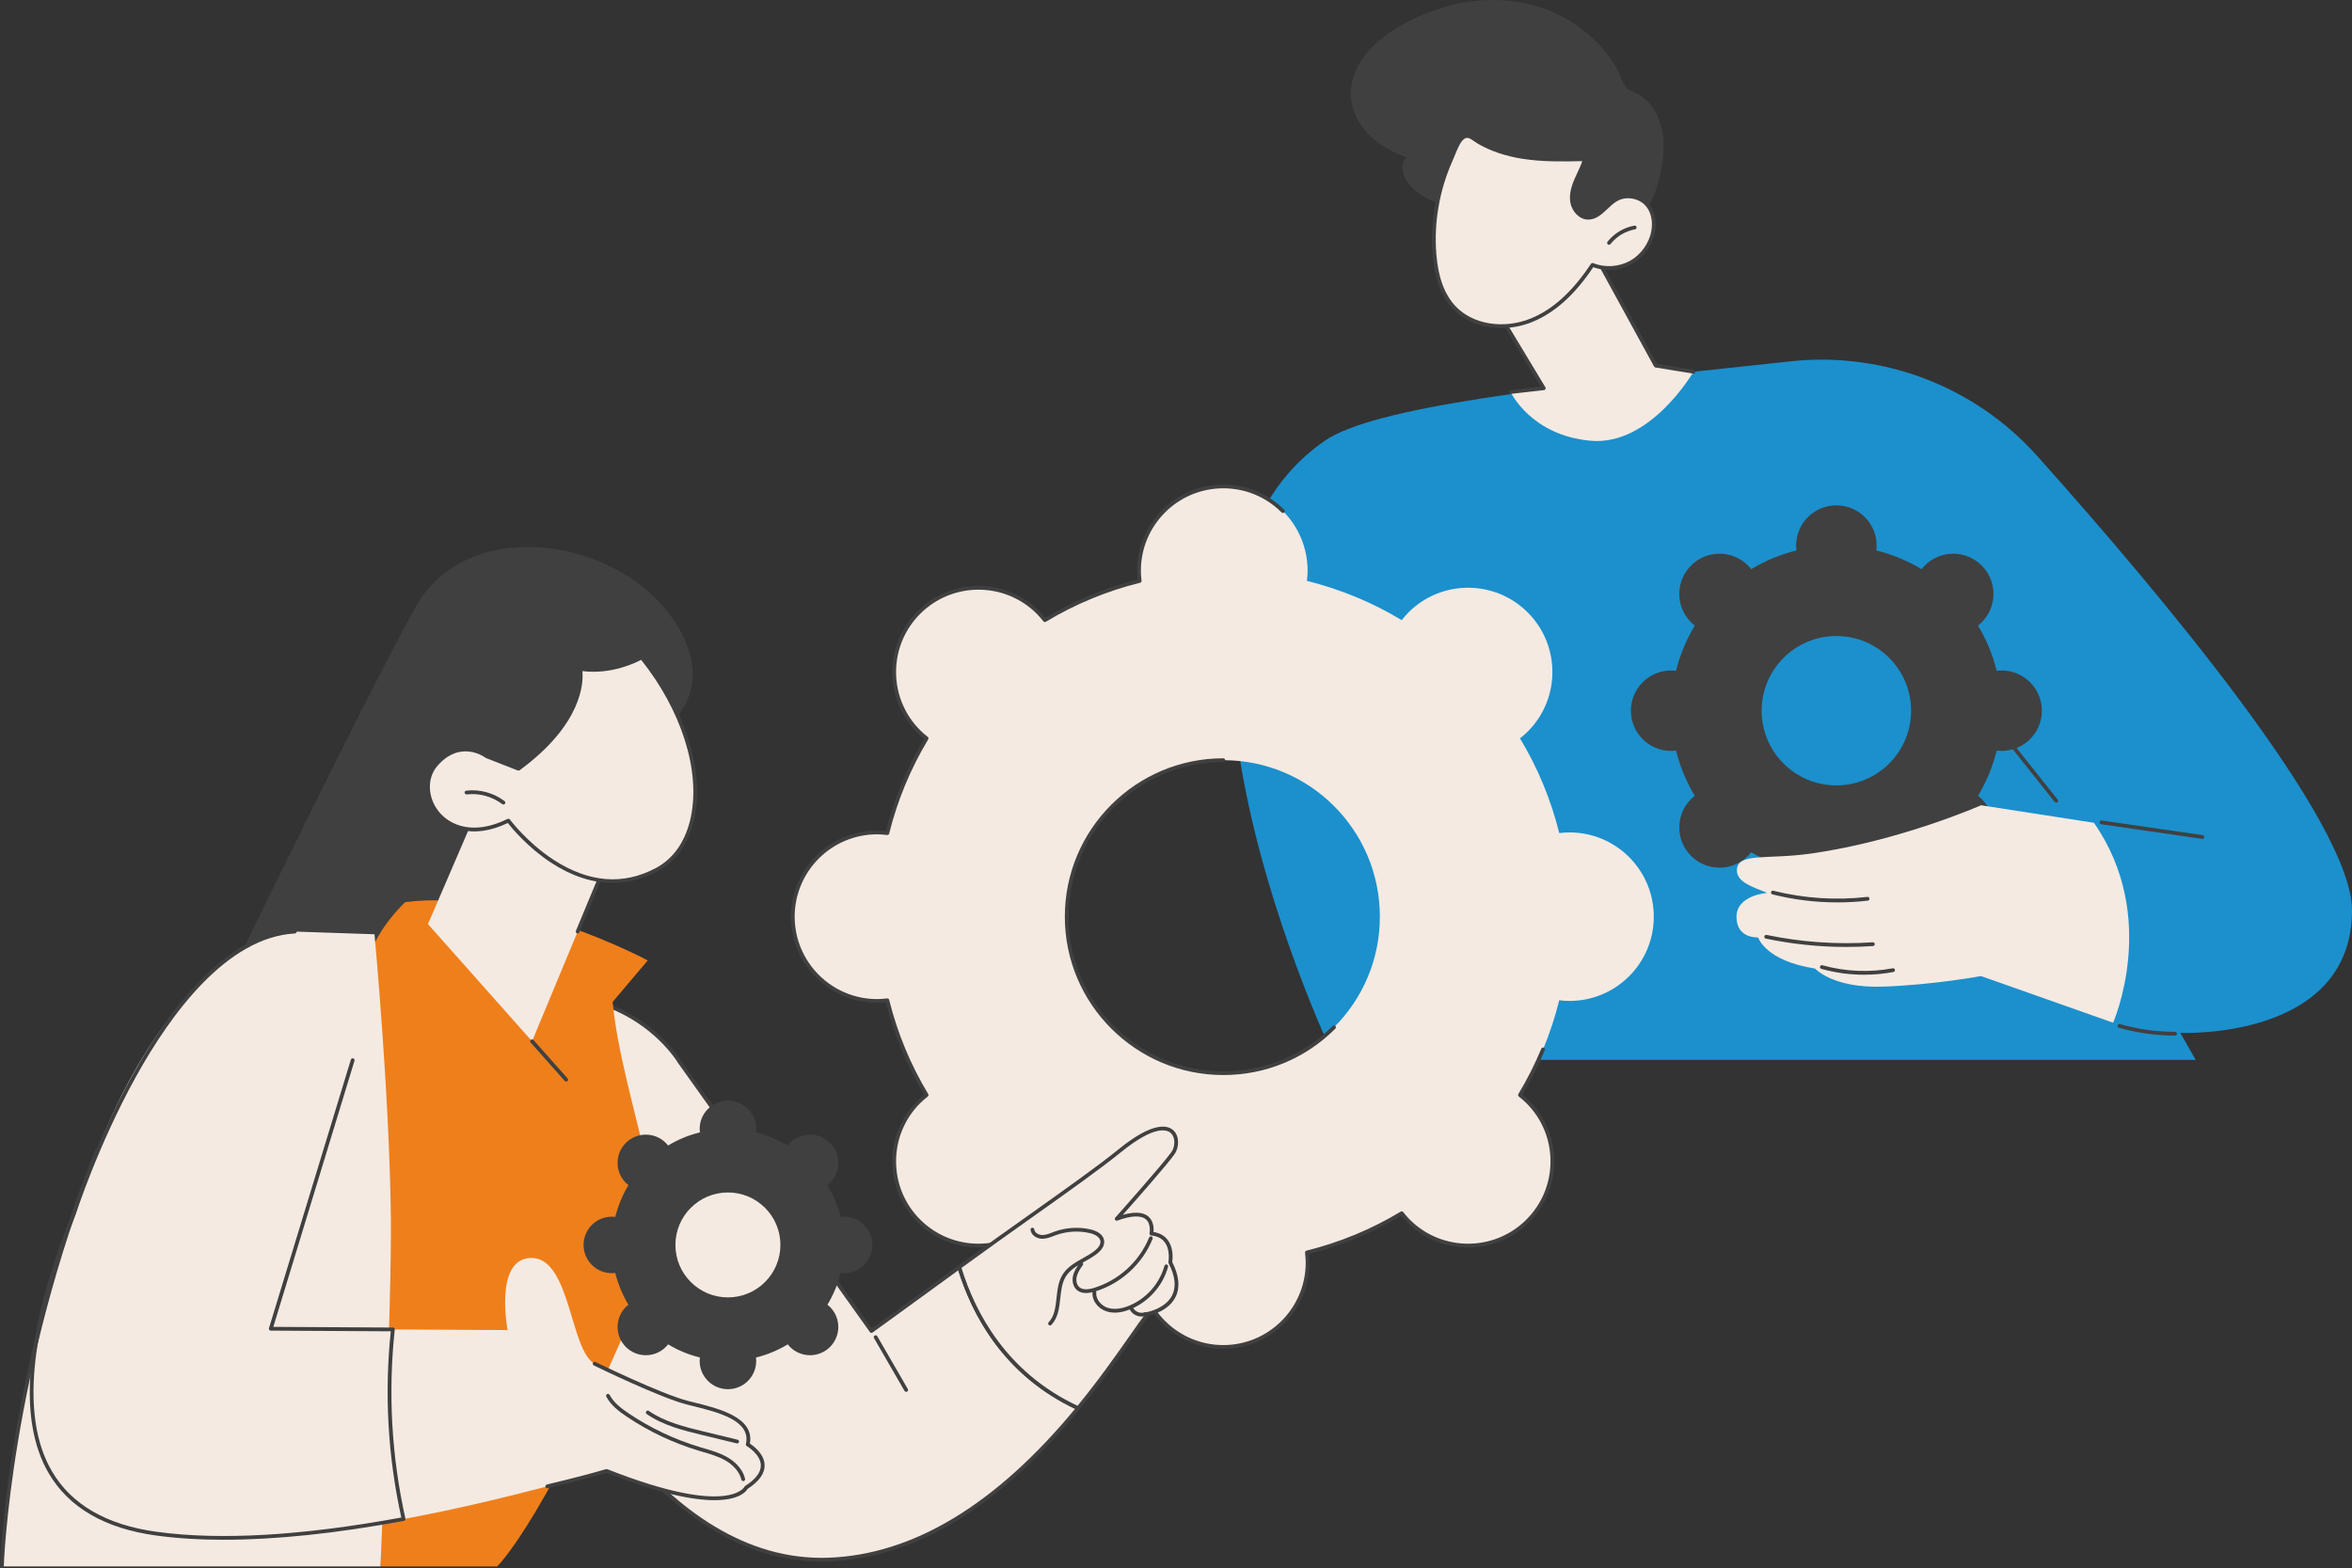 <?xml version="1.0" encoding="UTF-8"?>
<svg id="Capa_2" data-name="Capa 2" xmlns="http://www.w3.org/2000/svg" viewBox="0 0 2623.23 1749.52">
  <rect x="0" y="0" width="2623.23" height="1749.52" fill="#333333" stroke="none"/>
  <defs>
    <style>
      .cls-1 {
        fill: #ef7f1b;
      }

      .cls-2 {
        fill: #f4eae2;
      }

      .cls-3 {
        fill: #404040;
      }

      .cls-4 {
        fill: #1b90cd;
      }
    </style>
  </defs>
  <g id="Capa_1-2" data-name="Capa 1">
    <g id="Responsibility">
      <g>
        <g>
          <path class="cls-4" d="M1489.26,1182.34h959.65l-17.18-30.13s190.94,8.74,191.5-136.29c.38-98.52-213.79-353.77-351.19-507.35-69.1-77.24-171.16-116.46-274.22-105.56-276.24,29.22-465.76,50.87-520.69,88.98-240.59,166.91,12.13,690.36,12.13,690.36Z"/>
          <path class="cls-3" d="M2293.3,895.41c-.62,0-1.23-.27-1.65-.79l-168.93-212.25c-.72-.91-.57-2.23.34-2.96.91-.73,2.23-.57,2.96.34l168.93,212.25c.72.91.57,2.23-.34,2.96-.39.31-.85.46-1.31.46Z"/>
          <g>
            <path class="cls-2" d="M2343.74,917.36l112.55,16.35-112.55-16.35Z"/>
            <path class="cls-3" d="M2456.29,935.81c-.1,0-.2,0-.3-.02l-112.55-16.35c-1.15-.17-1.95-1.23-1.78-2.38.17-1.15,1.22-1.96,2.38-1.78l112.55,16.35c1.15.17,1.95,1.23,1.78,2.38-.15,1.05-1.05,1.8-2.08,1.8Z"/>
          </g>
          <g>
            <path class="cls-3" d="M1818.97,792.81c0,24.78,20.09,44.86,44.88,44.86,1.85,0,3.66-.15,5.45-.36,4.47,18.01,11.57,34.97,20.9,50.45-1.42,1.11-2.8,2.29-4.11,3.59-17.53,17.52-17.53,45.93,0,63.45,17.53,17.52,45.94,17.52,63.47,0,1.31-1.31,2.48-2.69,3.6-4.1,15.48,9.33,32.45,16.43,50.47,20.9-.22,1.79-.36,3.6-.36,5.44,0,24.78,20.09,44.86,44.88,44.86s44.88-20.09,44.88-44.86c0-1.85-.15-3.66-.36-5.44,18.01-4.47,34.98-11.57,50.47-20.9,1.11,1.42,2.29,2.8,3.6,4.1,17.53,17.52,45.94,17.52,63.47,0,17.53-17.52,17.53-45.93,0-63.45-1.31-1.31-2.69-2.48-4.11-3.59,9.33-15.48,16.43-32.44,20.9-50.45,1.79.22,3.6.36,5.45.36,24.79,0,44.88-20.09,44.88-44.86s-20.09-44.86-44.88-44.86c-1.85,0-3.66.15-5.45.36-4.47-18.01-11.57-34.97-20.9-50.45,1.42-1.11,2.8-2.29,4.11-3.59,17.53-17.52,17.53-45.93,0-63.45-17.53-17.52-45.94-17.52-63.47,0-1.31,1.31-2.48,2.69-3.6,4.1-15.48-9.33-32.45-16.43-50.47-20.9.22-1.79.36-3.6.36-5.44,0-24.78-20.09-44.86-44.88-44.86s-44.88,20.09-44.88,44.86c0,1.85.15,3.66.36,5.44-18.01,4.47-34.99,11.57-50.47,20.9-1.11-1.42-2.29-2.8-3.6-4.1-17.53-17.52-45.94-17.52-63.47,0-17.53,17.52-17.53,45.93,0,63.45,1.31,1.31,2.69,2.48,4.11,3.59-9.33,15.48-16.43,32.44-20.9,50.45-1.79-.22-3.6-.36-5.45-.36-24.79,0-44.88,20.09-44.88,44.86ZM1964.79,792.81c0-46.01,37.32-83.31,83.34-83.31s83.34,37.3,83.34,83.31-37.32,83.31-83.34,83.31-83.34-37.3-83.34-83.31Z"/>
            <path class="cls-2" d="M2356.78,1140.88s52.13-117.77-21.4-223.03l-125.87-19.53s-89.7,39.57-189.14,53.79c-49.72,7.11-82.43-1.35-83.16,18.35-.48,13,15.84,18.51,33.82,25.59,0,0-34.38,2.38-34.3,26.85.08,24.48,24.14,22.83,24.14,22.83,0,0,7.77,26.07,63.5,34.75,0,0,19.63,22.03,75.49,20.16,55.86-1.87,109.63-11.78,109.63-11.78l147.28,52.02Z"/>
            <path class="cls-3" d="M2049.11,1006.66c-24.32,0-48.52-2.98-72.3-8.93-1.13-.28-1.82-1.42-1.53-2.55.28-1.13,1.42-1.82,2.55-1.53,34.39,8.6,69.69,10.91,104.92,6.88,1.17-.16,2.2.69,2.33,1.85s-.7,2.2-1.85,2.33c-11.38,1.31-22.76,1.96-34.12,1.96Z"/>
            <path class="cls-3" d="M2059.39,1056.36c-30.2,0-60.35-3.11-89.96-9.3-1.14-.24-1.87-1.35-1.63-2.49.24-1.14,1.35-1.87,2.49-1.63,38.92,8.13,78.77,10.89,118.45,8.22,1.15-.06,2.16.8,2.24,1.96.08,1.16-.8,2.16-1.96,2.24-9.87.67-19.76,1-29.64,1Z"/>
            <path class="cls-3" d="M2079.1,1087.35c-16.12,0-32.24-2.19-47.74-6.54-1.12-.31-1.77-1.48-1.46-2.6.31-1.12,1.48-1.76,2.6-1.46,25.42,7.13,52.56,8.31,78.51,3.41,1.15-.2,2.24.54,2.46,1.68.22,1.14-.53,2.24-1.68,2.46-10.76,2.04-21.72,3.05-32.69,3.05Z"/>
          </g>
          <path class="cls-3" d="M2425.85,1155.25c-21.16-.02-42.2-2.97-62.56-8.76-1.12-.32-1.77-1.48-1.45-2.6.32-1.12,1.5-1.77,2.6-1.45,19.98,5.69,40.64,8.58,61.41,8.6,1.16,0,2.1.94,2.1,2.11s-.94,2.1-2.11,2.1Z"/>
          <path class="cls-3" d="M1712.09,1055.27c-.69,0-1.38-.34-1.78-.97l-154.23-241.6c-.63-.98-.34-2.28.64-2.91.98-.63,2.28-.34,2.91.64l154.23,241.6c.62.98.34,2.28-.64,2.91-.35.22-.74.33-1.13.33Z"/>
        </g>
        <g>
          <path class="cls-2" d="M1684.79,437.29s22.54,48.46,89.36,54.39c66.82,5.93,114.63-77.01,114.63-77.01l-42.09-6.81-74.46-136.02-108.98,64.09,58.58,97.16-37.04,4.2Z"/>
          <path class="cls-3" d="M1684.78,439.4c-1.06,0-1.97-.79-2.09-1.87-.13-1.16.7-2.2,1.85-2.33l33.78-3.83-56.89-94.35c-.29-.48-.38-1.06-.24-1.61.14-.54.49-1.01.97-1.3l108.98-64.1c.49-.29,1.08-.37,1.63-.21.55.15,1.01.52,1.29,1.02l73.97,135.12,41.07,6.65c1.15.19,1.93,1.27,1.74,2.42-.19,1.14-1.25,1.92-2.42,1.74l-42.09-6.81c-.64-.1-1.2-.5-1.51-1.07l-73.42-134.12-105.28,61.92,57.49,95.34c.37.61.4,1.38.09,2.02-.32.64-.94,1.08-1.65,1.16l-37.04,4.2c-.08.01-.16.01-.24.01Z"/>
          <path class="cls-3" d="M1705.05,4.53c-48.54-11.44-100.89-.48-143.9,24.76-15.06,8.84-29.33,19.57-39.71,33.61-10.38,14.04-16.59,31.73-14.39,49.05,1.96,15.4,10.43,29.51,21.74,40.14,11.31,10.63,25.34,18.02,39.86,23.5-8.59,7.77-3.9,22.34,3.77,31.02,11.76,13.31,29.25,21.36,47,21.64,17.75.28,35.49-7.22,47.66-20.15,9.05,19.96,21.56,38.69,38.59,52.49,17.02,13.8,38.87,22.33,60.73,20.86,23.78-1.6,45.89-15,60.87-33.55,14.97-18.55,23.26-41.84,26.66-65.43,2.41-16.76,2.39-34.34-3.89-50.07-4.84-12.12-13.84-22.99-25.66-28.8-5.85-2.87-8.72-2.94-12.23-8.25-3.55-5.39-5.32-12.61-8.54-18.34-13.15-23.36-33.2-42.53-56.4-55.8-13.16-7.53-27.4-13.19-42.16-16.67Z"/>
          <g>
            <path class="cls-2" d="M1599.86,283.37c1.68,21.46,7.14,43.74,21.83,59.47,21.21,22.72,57.69,26.08,86.47,14.36,28.78-11.72,50.82-35.8,68-61.7,13.76,5.52,30,4.47,42.94-2.78,12.94-7.25,22.32-20.54,24.8-35.16,1.68-9.87.1-20.69-6.19-28.48-8.16-10.12-23.95-13.07-35.21-6.57-11.15,6.43-18.88,20.91-31.73,20.32-8.56-.39-15.41-8.22-17.11-16.62-1.7-8.4.73-17.09,4.06-24.98s7.6-15.44,9.89-23.69c-22.95.56-46.05,1.1-68.73-2.42-17.33-2.69-34.5-7.86-49.69-16.77-6.77-3.97-11.44-10.04-18.18-4.43-5.55,4.62-9.45,16.94-12.39,23.43-14.94,33.03-21.58,69.84-18.76,106Z"/>
            <path class="cls-3" d="M1674.48,365.94c-21.15,0-41.14-7.54-54.33-21.66-12.96-13.88-20.28-33.75-22.39-60.75-2.84-36.35,3.71-73.36,18.94-107.03.65-1.45,1.35-3.18,2.11-5.06,2.74-6.78,6.15-15.21,10.85-19.13,6.53-5.45,11.9-1.69,16.64,1.62,1.27.89,2.58,1.8,3.95,2.61,13.71,8.04,30.18,13.59,48.94,16.5,22.57,3.5,45.85,2.94,68.36,2.4h.05c.65,0,1.26.3,1.66.81.41.53.55,1.22.37,1.86-1.6,5.76-4.13,11.19-6.59,16.45-1.15,2.45-2.33,4.99-3.39,7.5-4.03,9.55-5.28,17.09-3.93,23.75,1.41,6.97,7.19,14.57,15.14,14.93,7.33.32,13.01-5.04,19.04-10.72,3.59-3.38,7.3-6.88,11.54-9.33,12.12-6.99,29.12-3.82,37.9,7.07,6.16,7.65,8.58,18.64,6.62,30.16-2.6,15.34-12.27,29.04-25.85,36.65-13.07,7.32-29.07,8.6-43.15,3.51-20.77,30.92-43.04,50.91-68.02,61.08-11.23,4.57-23.02,6.78-34.47,6.78ZM1636.44,153.78c-1.31,0-2.6.54-4.09,1.77-3.89,3.24-7.08,11.13-9.64,17.47-.78,1.93-1.51,3.73-2.18,5.22-14.93,33.03-21.36,69.32-18.57,104.97,2.03,26.01,8.99,45.04,21.27,58.2,19.16,20.52,53.75,26.22,84.14,13.85,24.55-10,46.48-29.92,67.04-60.91.55-.83,1.62-1.16,2.54-.79,13.07,5.24,28.84,4.22,41.13-2.66,12.29-6.89,21.39-19.79,23.75-33.68,1.75-10.33-.34-20.1-5.75-26.81-7.54-9.34-22.12-12.07-32.52-6.07-3.82,2.2-7.35,5.53-10.76,8.75-6.4,6.03-13.03,12.24-22.12,11.86-10.08-.45-17.35-9.77-19.08-18.3-1.52-7.52-.19-15.85,4.18-26.22,1.09-2.58,2.29-5.16,3.45-7.64,1.98-4.24,4.02-8.59,5.51-13.06-21.79.52-44.23.89-66.19-2.51-19.29-2.99-36.26-8.72-50.43-17.03-1.52-.89-2.9-1.85-4.24-2.79-3.12-2.18-5.31-3.61-7.44-3.61Z"/>
          </g>
          <path class="cls-3" d="M1794.56,273.04c-.46,0-.92-.15-1.3-.45-.91-.72-1.07-2.05-.35-2.96,7.35-9.29,18.25-15.83,29.91-17.94,1.14-.22,2.24.56,2.45,1.7.21,1.14-.55,2.24-1.7,2.45-10.67,1.93-20.64,7.91-27.36,16.4-.42.53-1.03.8-1.65.8Z"/>
        </g>
      </g>
      <path class="cls-2" d="M1430.85,570.12c-17.02-17.01-40.52-27.53-66.49-27.53-51.93,0-94.03,42.08-94.03,94,0,3.87.3,7.66.76,11.41-37.74,9.36-73.3,24.23-105.74,43.78-2.33-2.97-4.8-5.87-7.53-8.6-36.72-36.71-96.26-36.71-132.98,0-36.72,36.71-36.72,96.23,0,132.93,2.74,2.73,5.63,5.2,8.61,7.53-19.55,32.43-34.43,67.98-43.8,105.71-3.75-.45-7.54-.76-11.41-.76-51.93,0-94.03,42.08-94.03,94s42.1,94,94.03,94c3.87,0,7.66-.31,11.41-.76,9.36,37.73,24.24,73.28,43.8,105.71-2.97,2.33-5.87,4.79-8.61,7.53-36.72,36.71-36.72,96.23,0,132.93,36.72,36.71,96.26,36.71,132.98,0,2.74-2.73,5.2-5.63,7.53-8.6,32.44,19.55,68,34.42,105.74,43.78-.45,3.75-.76,7.54-.76,11.41,0,51.91,42.1,94,94.03,94s94.03-42.08,94.03-94c0-3.87-.31-7.66-.76-11.41,37.74-9.36,73.3-24.24,105.74-43.78,2.33,2.97,4.8,5.87,7.53,8.6,36.72,36.71,96.26,36.71,132.98,0,36.72-36.71,36.72-96.23,0-132.93-2.74-2.73-5.63-5.2-8.61-7.53,19.56-32.43,34.43-67.98,43.8-105.71,3.75.45,7.54.76,11.41.76,51.93,0,94.03-42.08,94.03-94s-42.1-94-94.03-94c-3.87,0-7.66.31-11.41.76-9.36-37.73-24.25-73.28-43.8-105.71,2.97-2.33,5.87-4.79,8.61-7.53,36.72-36.71,36.72-96.23,0-132.93-36.72-36.71-96.26-36.71-132.98,0-2.74,2.73-5.2,5.63-7.53,8.6-32.44-19.55-68-34.42-105.74-43.78.45-3.75.76-7.54.76-11.41,0-25.96-10.52-49.46-27.54-66.47ZM1189.74,1022.58c0-96.41,78.18-174.56,174.62-174.56s174.62,78.15,174.62,174.56-78.18,174.56-174.62,174.56-174.62-78.15-174.62-174.56Z"/>
      <path class="cls-3" d="M1364.36,1504.68c-53.01,0-96.14-43.11-96.14-96.1,0-3.03.19-6.26.56-9.81-36.26-9.18-70.87-23.51-102.94-42.62-2.24,2.77-4.39,5.18-6.54,7.34-37.49,37.47-98.47,37.47-135.96,0-18.16-18.15-28.16-42.28-28.16-67.95s10-49.8,28.16-67.96c2.15-2.15,4.56-4.3,7.34-6.54-19.12-32.05-33.45-66.65-42.64-102.91-3.58.38-6.74.57-9.82.57-53.01,0-96.14-43.11-96.14-96.1s43.13-96.1,96.14-96.1c3.04,0,6.26.19,9.82.56,9.18-36.24,23.51-70.84,42.64-102.91-2.78-2.24-5.19-4.39-7.34-6.54-18.16-18.15-28.16-42.29-28.16-67.96s10-49.8,28.16-67.96c37.48-37.47,98.47-37.47,135.96,0,2.15,2.15,4.3,4.56,6.54,7.34,32.07-19.11,66.68-33.44,102.94-42.62-.38-3.55-.56-6.78-.56-9.82,0-52.99,43.13-96.1,96.14-96.1,25.68,0,49.82,10,67.98,28.15.82.82.82,2.15,0,2.98-.82.82-2.15.82-2.98,0-17.36-17.36-40.45-26.91-65-26.91-50.69,0-91.92,41.22-91.92,91.89,0,3.38.24,7.03.74,11.16.13,1.05-.55,2.04-1.58,2.3-37.11,9.2-72.49,23.85-105.16,43.54-.91.55-2.08.33-2.74-.5-2.56-3.26-4.97-6.02-7.36-8.41-35.84-35.83-94.16-35.83-130,0-17.36,17.36-26.93,40.43-26.93,64.98s9.56,47.62,26.93,64.98c2.39,2.39,5.14,4.8,8.41,7.36.84.66,1.05,1.83.51,2.74-19.7,32.68-34.36,68.05-43.56,105.13-.26,1.03-1.25,1.72-2.3,1.58-4.12-.5-7.77-.74-11.16-.74-50.69,0-91.92,41.22-91.92,91.89s41.24,91.89,91.92,91.89c3.42,0,6.96-.24,11.16-.75,1.05-.12,2.04.55,2.3,1.58,9.21,37.1,23.86,72.47,43.56,105.13.55.91.33,2.09-.51,2.74-3.26,2.56-6.01,4.96-8.41,7.36-17.36,17.36-26.93,40.43-26.93,64.98s9.56,47.62,26.93,64.98c35.84,35.83,94.16,35.83,130,0,2.41-2.4,4.81-5.15,7.36-8.41.65-.83,1.84-1.05,2.74-.51,32.68,19.69,68.06,34.34,105.16,43.54,1.03.26,1.71,1.24,1.58,2.3-.5,4.12-.74,7.77-.74,11.15,0,50.67,41.24,91.89,91.92,91.89s91.92-41.22,91.92-91.89c0-3.38-.24-7.03-.74-11.15-.13-1.05.55-2.04,1.58-2.3,37.1-9.2,72.48-23.85,105.16-43.54.91-.55,2.09-.33,2.74.51,2.56,3.26,4.97,6.01,7.36,8.41,35.84,35.84,94.16,35.83,130,0,17.36-17.36,26.93-40.43,26.93-64.98s-9.56-47.62-26.93-64.98c-2.4-2.4-5.15-4.8-8.41-7.36-.84-.66-1.05-1.83-.51-2.74,9.74-16.16,18.35-33.18,25.58-50.59.45-1.07,1.68-1.58,2.75-1.14,1.07.45,1.58,1.68,1.14,2.75-7.07,17.03-15.45,33.7-24.91,49.56,2.77,2.24,5.19,4.39,7.34,6.54,18.16,18.15,28.16,42.29,28.16,67.96s-10,49.8-28.16,67.95c-37.48,37.47-98.47,37.47-135.96,0-2.15-2.15-4.3-4.56-6.54-7.33-32.07,19.11-66.68,33.44-102.94,42.62.38,3.55.56,6.78.56,9.81,0,52.99-43.13,96.1-96.14,96.1ZM1364.36,1199.25c-97.45,0-176.73-79.25-176.73-176.67s79.28-176.67,176.73-176.67c1.16,0,2.11.94,2.11,2.11s-.94,2.11-2.11,2.11c-95.13,0-172.52,77.36-172.52,172.46s77.39,172.46,172.52,172.46c46.08,0,89.4-17.94,121.99-50.51.82-.82,2.15-.82,2.98,0s.82,2.15,0,2.98c-33.38,33.37-77.76,51.74-124.97,51.74Z"/>
      <g>
        <path class="cls-3" d="M516.82,1201.96c-10.57,5.57-315.22,0-315.22,0,0,0,201.06-416.22,261.81-524.65,60.75-108.43,241.78-75.87,296.51,28.71,54.72,104.59-84.1,141.09-84.1,141.09l-158.99,354.84Z"/>
        <g>
          <g>
            <g>
              <path class="cls-2" d="M1069.94,1413.63c-54.38,39.7-97.98,71.14-97.98,71.14l-213.86-299.99s-53.29-92.54-188.96-74.01c-135.67,18.53,45.22,374,45.22,374,1.46,6.32,117.43,261.61,309.27,255.04,121.08-4.14,215.6-91.93,278.79-168.98-83.17-38.39-118.04-109.33-132.49-157.21Z"/>
              <path class="cls-3" d="M916.29,1742.04c-187.47,0-298.7-243.79-303.79-256.32-.33-.65-33.32-65.72-60.27-140.63-36.34-100.99-45-170.84-25.75-207.63,8.6-16.43,22.86-26.1,42.39-28.77,70.75-9.67,118.9,11.2,146.83,30.41,30.33,20.85,43.68,43.68,44.23,44.64l212.52,298.09c8.61-6.22,48.49-35.03,96.25-69.9.55-.4,1.26-.51,1.91-.3.65.22,1.15.73,1.34,1.39,15.25,50.5,50.41,118.54,131.35,155.9.59.27,1.02.81,1.17,1.44s-.01,1.3-.42,1.81c-89.68,109.34-184.01,166.45-280.35,169.75-2.49.09-4.96.13-7.42.13ZM603.79,1110.46c-10.78,0-22.23.74-34.36,2.4-18.1,2.47-31.3,11.4-39.23,26.55-44.72,85.44,84.73,341.83,86.04,344.41.08.15.14.31.17.48.7,2.56,111.98,253.54,299.9,253.54,2.4,0,4.81-.04,7.24-.12,94.46-3.23,187.15-59.12,275.51-166.12-79.12-37.54-114.5-104.03-130.28-154.52-52.67,38.44-95.17,69.1-95.6,69.41-.45.33-1.02.47-1.57.37-.55-.09-1.05-.4-1.37-.86l-213.86-299.99c-.24-.4-13.65-23.26-43.26-43.56-22.52-15.44-58.52-31.98-109.34-31.98Z"/>
            </g>
            <path class="cls-3" d="M1010.68,1552.69c-.73,0-1.44-.38-1.83-1.05l-34.07-58.93c-.58-1.01-.24-2.29.77-2.88,1.01-.58,2.3-.24,2.88.77l34.07,58.93c.58,1.01.24,2.29-.77,2.88-.33.19-.69.28-1.05.28Z"/>
            <g>
              <g>
                <path class="cls-2" d="M1248.51,1284.01c-35.09,28.57-107.83,77.98-178.57,129.62,14.45,47.88,49.31,118.82,132.49,157.21,36.92-45.02,63.17-86.37,77.74-105.22,0,0,49.99-8.97,25.07-57.41,0,0,5.56-29.53-21.08-32.04,0,0,7-33.37-38.67-16.5,0,0,53.08-59.53,62.8-73.39,9.73-13.86,2.28-52.8-59.79-2.27Z"/>
                <path class="cls-3" d="M1202.43,1572.94c-.3,0-.6-.06-.88-.19-82.37-38.02-118.13-107.18-133.62-158.51-.26-.86.05-1.78.77-2.31,27.04-19.74,53.84-38.77,79.76-57.18,41.36-29.38,77.09-54.76,98.72-72.37h0c39.26-31.96,55.41-27.15,61.55-21.43,7.1,6.61,6.38,19.29,1.29,26.54-7.98,11.38-44.09,52.33-57.76,67.74,13.18-3.76,22.77-3.13,28.58,1.88,5.97,5.15,6.06,13.3,5.7,17.24,6.88,1.08,12.21,4.07,15.86,8.92,6.78,9.01,5.49,21.45,5.03,24.61,7.69,15.23,8.95,28.31,3.73,38.87-7.48,15.14-25.66,19.89-29.79,20.79-4.8,6.26-10.96,15.05-18.05,25.18-14.63,20.89-34.67,49.5-59.25,79.47-.41.5-1.01.77-1.63.77ZM1072.39,1414.44c15.38,50.04,50.3,116.64,129.44,153.79,24.01-29.39,43.64-57.41,58.03-77.95,7.36-10.51,13.72-19.59,18.65-25.96.32-.41.78-.69,1.29-.79.2-.04,20.26-3.83,27.59-18.69,4.65-9.44,3.3-21.45-4.02-35.68-.21-.41-.28-.89-.2-1.35.02-.13,2.39-13.38-4.15-22.05-3.29-4.35-8.35-6.88-15.06-7.51-.6-.06-1.14-.36-1.49-.85-.36-.48-.49-1.09-.37-1.68.02-.1,2.03-10.26-4.03-15.46-5.53-4.76-16.54-4.29-31.84,1.37-.9.33-1.92.01-2.47-.79-.54-.8-.47-1.87.17-2.59.53-.6,53.1-59.6,62.65-73.2,4.08-5.82,4.64-16.05-.72-21.04-4.13-3.85-17.87-9.44-56.03,21.61-21.74,17.7-57.52,43.11-98.94,72.53-25.53,18.13-51.9,36.87-78.51,56.27Z"/>
              </g>
              <path class="cls-3" d="M1171.12,1478.57c-.52,0-1.04-.19-1.45-.58-.84-.8-.88-2.13-.07-2.98,6.58-6.91,7.64-16.73,8.77-27.13.98-9.04,1.99-18.39,6.84-26.16,5.27-8.44,13.98-13.33,22.39-18.06,4.63-2.6,9.41-5.28,13.49-8.51,2.57-2.02,6.78-6.09,6.23-10.55-.75-6.01-9.33-8.44-11.94-9.05-12.3-2.85-25.62-2.05-37.51,2.23-.9.33-1.81.67-2.72,1.02-3.95,1.52-8.04,3.08-12.49,3.11h-.09c-5.93,0-12.47-3.71-13.19-9.97-.13-1.16.69-2.2,1.85-2.33,1.17-.13,2.2.69,2.33,1.85.45,3.87,5.01,6.25,9.01,6.25h.06c3.68-.02,7.24-1.39,11-2.83.93-.36,1.86-.72,2.8-1.05,12.63-4.56,26.8-5.4,39.88-2.38,8.9,2.06,14.43,6.66,15.17,12.63.77,6.19-3.81,11.24-7.79,14.38-4.34,3.43-9.27,6.19-14.04,8.87-8.32,4.67-16.18,9.09-20.88,16.61-4.34,6.96-5.3,15.82-6.23,24.39-1.15,10.64-2.34,21.64-9.9,29.58-.42.43-.97.65-1.53.65Z"/>
              <path class="cls-3" d="M1211.26,1442.45c-4.23,0-7.67-1.15-10.29-3.45-4.04-3.55-5.66-9.87-4.12-16.1,1.32-5.36,4.53-9.98,7.36-14.05.66-.95,1.97-1.19,2.93-.53.95.66,1.19,1.97.53,2.93-2.75,3.96-5.59,8.06-6.73,12.66-1.17,4.72-.07,9.41,2.81,11.93,3.28,2.88,8.74,3.18,16.24.91,27.71-8.4,50.75-29.44,61.62-56.28.44-1.08,1.67-1.59,2.74-1.16,1.08.44,1.6,1.66,1.16,2.74-11.35,28-35.39,49.96-64.3,58.72-3.69,1.12-7.01,1.68-9.95,1.68Z"/>
              <path class="cls-3" d="M1243.37,1464.29c-3.36,0-6.53-.5-9.5-1.49-9.7-3.24-16.3-12.43-15.34-21.39.12-1.16,1.14-2.01,2.32-1.87,1.16.12,1.99,1.16,1.87,2.32-.82,7.73,5.71,14.69,12.49,16.96,6.64,2.21,14.56,1.53,23.56-2.03,19.22-7.61,34.52-24.73,39.94-44.68.31-1.12,1.47-1.79,2.58-1.48,1.12.3,1.78,1.46,1.48,2.58-5.75,21.21-22.02,39.4-42.45,47.5-6.05,2.4-11.72,3.6-16.94,3.6Z"/>
              <path class="cls-3" d="M1273.26,1468.71c-1.91,0-3.87-.38-5.72-1.14-3.62-1.48-6.5-4.24-7.9-7.59-.45-1.07.06-2.3,1.13-2.76,1.07-.44,2.3.06,2.75,1.13.97,2.32,3.01,4.26,5.61,5.31,2.59,1.05,5.4,1.1,7.72.13,1.07-.45,2.3.05,2.76,1.12.45,1.07-.05,2.3-1.12,2.76-1.63.69-3.41,1.03-5.22,1.03Z"/>
            </g>
          </g>
          <path class="cls-1" d="M424.35,1747.41h130.05s56.87-52.88,168.06-322.39c30.33-73.51-29.37-201.64-39.15-307.36l39.15-46.26s-150.8-80.79-270.51-64.99c0,0-30.95,28.07-41.33,63.82-10.38,35.76,13.73,677.18,13.73,677.18Z"/>
          <path class="cls-2" d="M424.35,1747.41s12.59-294.84,11.59-388.09c-1.48-138.39-18.26-317.12-18.26-317.12l-88.87-3s-122.91,0-220.77,244.39C8.19,1532.94,2.11,1747.41,2.11,1747.41h422.24Z"/>
          <g>
            <path class="cls-2" d="M82.19,1354.62c47.18-119.03,311.16-171.95,311.16-171.95l-91.35,299.59,136.18.77c-7.6,70.52-3.52,142.27,11.92,211.5-89.79,16.62-191.4,27.92-275.98,16.29-199.77-27.48-139.11-237.16-91.93-356.2Z"/>
            <g>
              <path class="cls-2" d="M438.18,1483.03l127.92.72s-15.54-81.33,27.36-80.42c42.9.9,42.5,103.6,69.75,117.95,0,0,73.37,35.91,103.62,43.55,30.25,7.65,73.99,16.29,67.17,46.57,0,0,38.71,22.22-1.76,48.04,0,0-15.35,36.6-154.04-17.89-5.47-2.15-105.82,30.35-228.1,52.98-15.44-69.23-19.52-140.98-11.92-211.5Z"/>
              <path class="cls-3" d="M796.76,1673.52c-23.13,0-60.19-6.78-119.33-30.02l-.58-.24c-.13-.05-.23-.1-.33-.13-.3,0-1.8.44-4.06,1.11-6.55,1.92-21.9,6.43-61.55,15.91-1.12.27-2.27-.43-2.54-1.56-.27-1.13.43-2.27,1.56-2.54,39.54-9.46,54.82-13.94,61.34-15.86,4.91-1.44,5.42-1.59,7.24-.8l.45.19c134.05,52.68,151.18,19.35,151.34,19.01.17-.37.45-.71.8-.93,11.77-7.51,17.65-15.29,17.48-23.13-.28-12.31-15.48-21.22-15.64-21.31-.8-.46-1.21-1.39-1-2.29,5.93-26.32-30.41-35.33-59.62-42.56-2.05-.51-4.06-1.01-6.01-1.5-30.11-7.62-101.02-42.23-104.02-43.7-1.04-.51-1.48-1.77-.97-2.82.51-1.04,1.77-1.47,2.82-.97.73.36,73.52,35.9,103.21,43.4,1.95.49,3.95.99,6,1.5,28.87,7.15,68.23,16.91,63.01,46.1,4.08,2.66,16.15,11.57,16.44,24.04.22,9.3-6.15,18.21-18.94,26.49-1.58,2.75-9.19,12.62-37.08,12.62Z"/>
              <path class="cls-3" d="M828.93,1652.22c-.95,0-1.82-.65-2.05-1.62-2.04-8.52-8.88-16.51-18.78-21.94-7.47-4.09-15.92-6.57-24.09-8.97-1.7-.5-3.39-1-5.08-1.51-28.41-8.6-55.32-21.36-79.97-37.9-8.82-5.92-17.68-12.71-22.72-22.24-.54-1.03-.15-2.3.88-2.85,1.03-.55,2.3-.15,2.85.88,4.61,8.71,12.98,15.1,21.34,20.72,24.31,16.31,50.83,28.89,78.84,37.37,1.68.51,3.36,1,5.05,1.5,8.39,2.46,17.07,5.01,24.93,9.32,6.43,3.53,17.69,11.41,20.85,24.66.27,1.13-.43,2.27-1.56,2.54-.16.04-.33.06-.49.06Z"/>
              <path class="cls-3" d="M822.16,1610.21c-.16,0-.33-.02-.5-.06l-38.32-9.29c-20.36-4.93-43.44-10.52-62.08-23.45-.96-.66-1.19-1.98-.53-2.93.66-.96,1.97-1.2,2.93-.53,18,12.48,40.67,17.97,60.68,22.82l38.32,9.29c1.13.27,1.82,1.41,1.55,2.54-.23.96-1.1,1.61-2.04,1.61Z"/>
            </g>
            <path class="cls-3" d="M249.7,1717.67c-27.45,0-52.76-1.59-75.87-4.77-56.98-7.84-97.19-31.22-119.53-69.48-35.11-60.15-26.39-157.58,25.93-289.57.2-.64,25.03-77.73,67.73-154.83,39.57-71.46,103.05-157.56,180.73-161.91,1.13-.05,2.15.82,2.22,1.98.07,1.16-.82,2.15-1.98,2.22-75.77,4.25-138.23,89.22-177.28,159.75-42.5,76.75-67.2,153.44-67.45,154.21-51.87,130.86-60.68,227.06-26.26,286.03,21.65,37.09,60.84,59.78,116.47,67.44,70.87,9.75,162.77,4.41,273.17-15.88-15.02-68.42-18.97-138.28-11.73-207.73l-133.86-.76c-.66,0-1.29-.32-1.68-.86-.39-.53-.51-1.23-.32-1.86l91.35-299.59c.34-1.11,1.51-1.74,2.63-1.4,1.11.34,1.74,1.52,1.4,2.63l-90.52,296.88,133.36.75c.59,0,1.16.26,1.56.7.4.44.59,1.04.52,1.63-7.59,70.48-3.6,141.4,11.88,210.81.13.56.02,1.14-.3,1.62-.31.48-.81.8-1.37.91-75.79,14.03-143,21.07-200.78,21.07Z"/>
          </g>
          <path class="cls-3" d="M2.11,1749.52h-.06c-1.16-.03-2.08-1-2.04-2.16.06-2.15,7.24-217.71,106.08-464.55.43-1.08,1.66-1.6,2.74-1.17,1.08.43,1.6,1.66,1.17,2.74C11.43,1530.52,4.27,1745.33,4.21,1747.47c-.03,1.14-.97,2.05-2.1,2.05Z"/>
          <path class="cls-3" d="M650.86,1388.77c0,17.41,14.12,31.52,31.53,31.52,1.3,0,2.57-.1,3.83-.25,3.14,12.65,8.13,24.57,14.69,35.44-1,.78-1.97,1.61-2.89,2.52-12.31,12.31-12.31,32.27,0,44.57,12.31,12.31,32.28,12.31,44.59,0,.92-.92,1.75-1.89,2.53-2.88,10.88,6.55,22.8,11.54,35.46,14.68-.15,1.26-.25,2.53-.25,3.82,0,17.41,14.12,31.52,31.53,31.52s31.53-14.11,31.53-31.52c0-1.3-.1-2.57-.25-3.82,12.66-3.14,24.58-8.13,35.46-14.68.78,1,1.61,1.97,2.53,2.88,12.31,12.31,32.28,12.31,44.59,0,12.31-12.31,12.31-32.27,0-44.57-.92-.92-1.89-1.74-2.89-2.52,6.56-10.87,11.55-22.79,14.69-35.44,1.26.15,2.53.25,3.83.25,17.41,0,31.53-14.11,31.53-31.52s-14.12-31.52-31.53-31.52c-1.3,0-2.57.1-3.83.25-3.14-12.65-8.13-24.57-14.69-35.44,1-.78,1.97-1.61,2.89-2.52,12.31-12.31,12.31-32.27,0-44.57-12.31-12.31-32.28-12.31-44.59,0-.92.92-1.75,1.89-2.53,2.88-10.88-6.55-22.8-11.54-35.46-14.68.15-1.26.25-2.53.25-3.83,0-17.41-14.12-31.52-31.53-31.52s-31.53,14.11-31.53,31.52c0,1.3.1,2.57.25,3.83-12.66,3.14-24.58,8.13-35.46,14.68-.78-1-1.61-1.97-2.53-2.88-12.31-12.31-32.28-12.31-44.59,0-12.31,12.31-12.31,32.26,0,44.57.92.92,1.89,1.74,2.89,2.52-6.56,10.87-11.55,22.79-14.69,35.44-1.26-.15-2.53-.25-3.83-.25-17.41,0-31.53,14.11-31.53,31.52ZM753.31,1388.77c0-32.33,26.22-58.53,58.55-58.53s58.55,26.21,58.55,58.53-26.22,58.53-58.55,58.53-58.55-26.21-58.55-58.53Z"/>
        </g>
        <g>
          <polygon class="cls-2" points="552.91 855.27 477.33 1030.87 593.41 1161.59 683.3 945.31 552.91 855.27"/>
          <path class="cls-3" d="M644.28,1041.31c-.27,0-.54-.05-.81-.16-1.07-.45-1.58-1.68-1.14-2.75l25.75-61.94c.45-1.08,1.69-1.58,2.75-1.14,1.07.45,1.58,1.68,1.14,2.75l-25.75,61.94c-.34.81-1.12,1.3-1.95,1.3Z"/>
          <g>
            <g>
              <path class="cls-2" d="M578.27,857.57l-35.48-13.93s-29.21-22.01-56.47,9.3c-27.26,31.3,9.75,97.6,80.68,62.51,0,0,75.57,102.5,165.37,54.8,60.24-32,59.46-142.45-16.76-236.88,0,0-31.29,18.49-68.52,12.81,0,0,11.28,52.69-68.82,111.39Z"/>
              <path class="cls-3" d="M683.47,984.91c-22.61,0-45.75-7.49-68.61-22.41-26.08-17.03-44.03-38.75-48.48-44.41-39.01,18.63-67.28,6.73-80.82-10.82-13.43-17.41-13.78-40.84-.83-55.71,26.85-30.83,56.02-11.9,59.07-9.78l34.16,13.41c76.87-56.8,67.18-108.06,67.07-108.57-.14-.67.06-1.38.53-1.88.47-.5,1.17-.73,1.84-.64,36.07,5.51,66.83-12.36,67.14-12.54.9-.53,2.05-.32,2.71.49,46.38,57.46,68.41,126.32,57.5,179.7-5.76,28.15-20.07,49.02-41.39,60.35-16.09,8.55-32.84,12.81-49.88,12.81ZM567,913.34c.65,0,1.29.3,1.7.86.19.25,19.08,25.62,48.56,44.84,39.25,25.58,77.64,28.73,114.12,9.35,20.18-10.72,33.75-30.59,39.24-57.48,10.58-51.76-10.68-118.61-55.54-174.84-6.75,3.62-33.52,16.51-65.52,12.57,1.19,12.03.57,58.88-70.05,110.63-.58.43-1.34.53-2.01.26l-35.48-13.93c-.18-.07-.34-.16-.5-.28-1.13-.85-28.02-20.41-53.62,8.99-11.63,13.36-11.22,34.55.99,50.38,12.7,16.46,39.63,27.44,77.17,8.87.3-.15.62-.22.93-.22Z"/>
            </g>
            <path class="cls-3" d="M561.48,897.5c-.44,0-.89-.14-1.27-.43-11.21-8.55-25.67-12.5-39.66-10.87-1.16.16-2.2-.69-2.34-1.85-.14-1.16.69-2.2,1.85-2.34,15.08-1.76,30.64,2.5,42.7,11.7.93.71,1.1,2.03.4,2.95-.41.54-1.04.83-1.68.83Z"/>
          </g>
          <path class="cls-3" d="M631.46,1206.54c-.58,0-1.16-.24-1.57-.71l-38.05-42.85c-.77-.87-.69-2.2.18-2.97.87-.77,2.2-.69,2.97.18l38.05,42.85c.77.87.69,2.2-.18,2.97-.4.36-.9.53-1.4.53Z"/>
        </g>
      </g>
    </g>
  </g>
</svg>